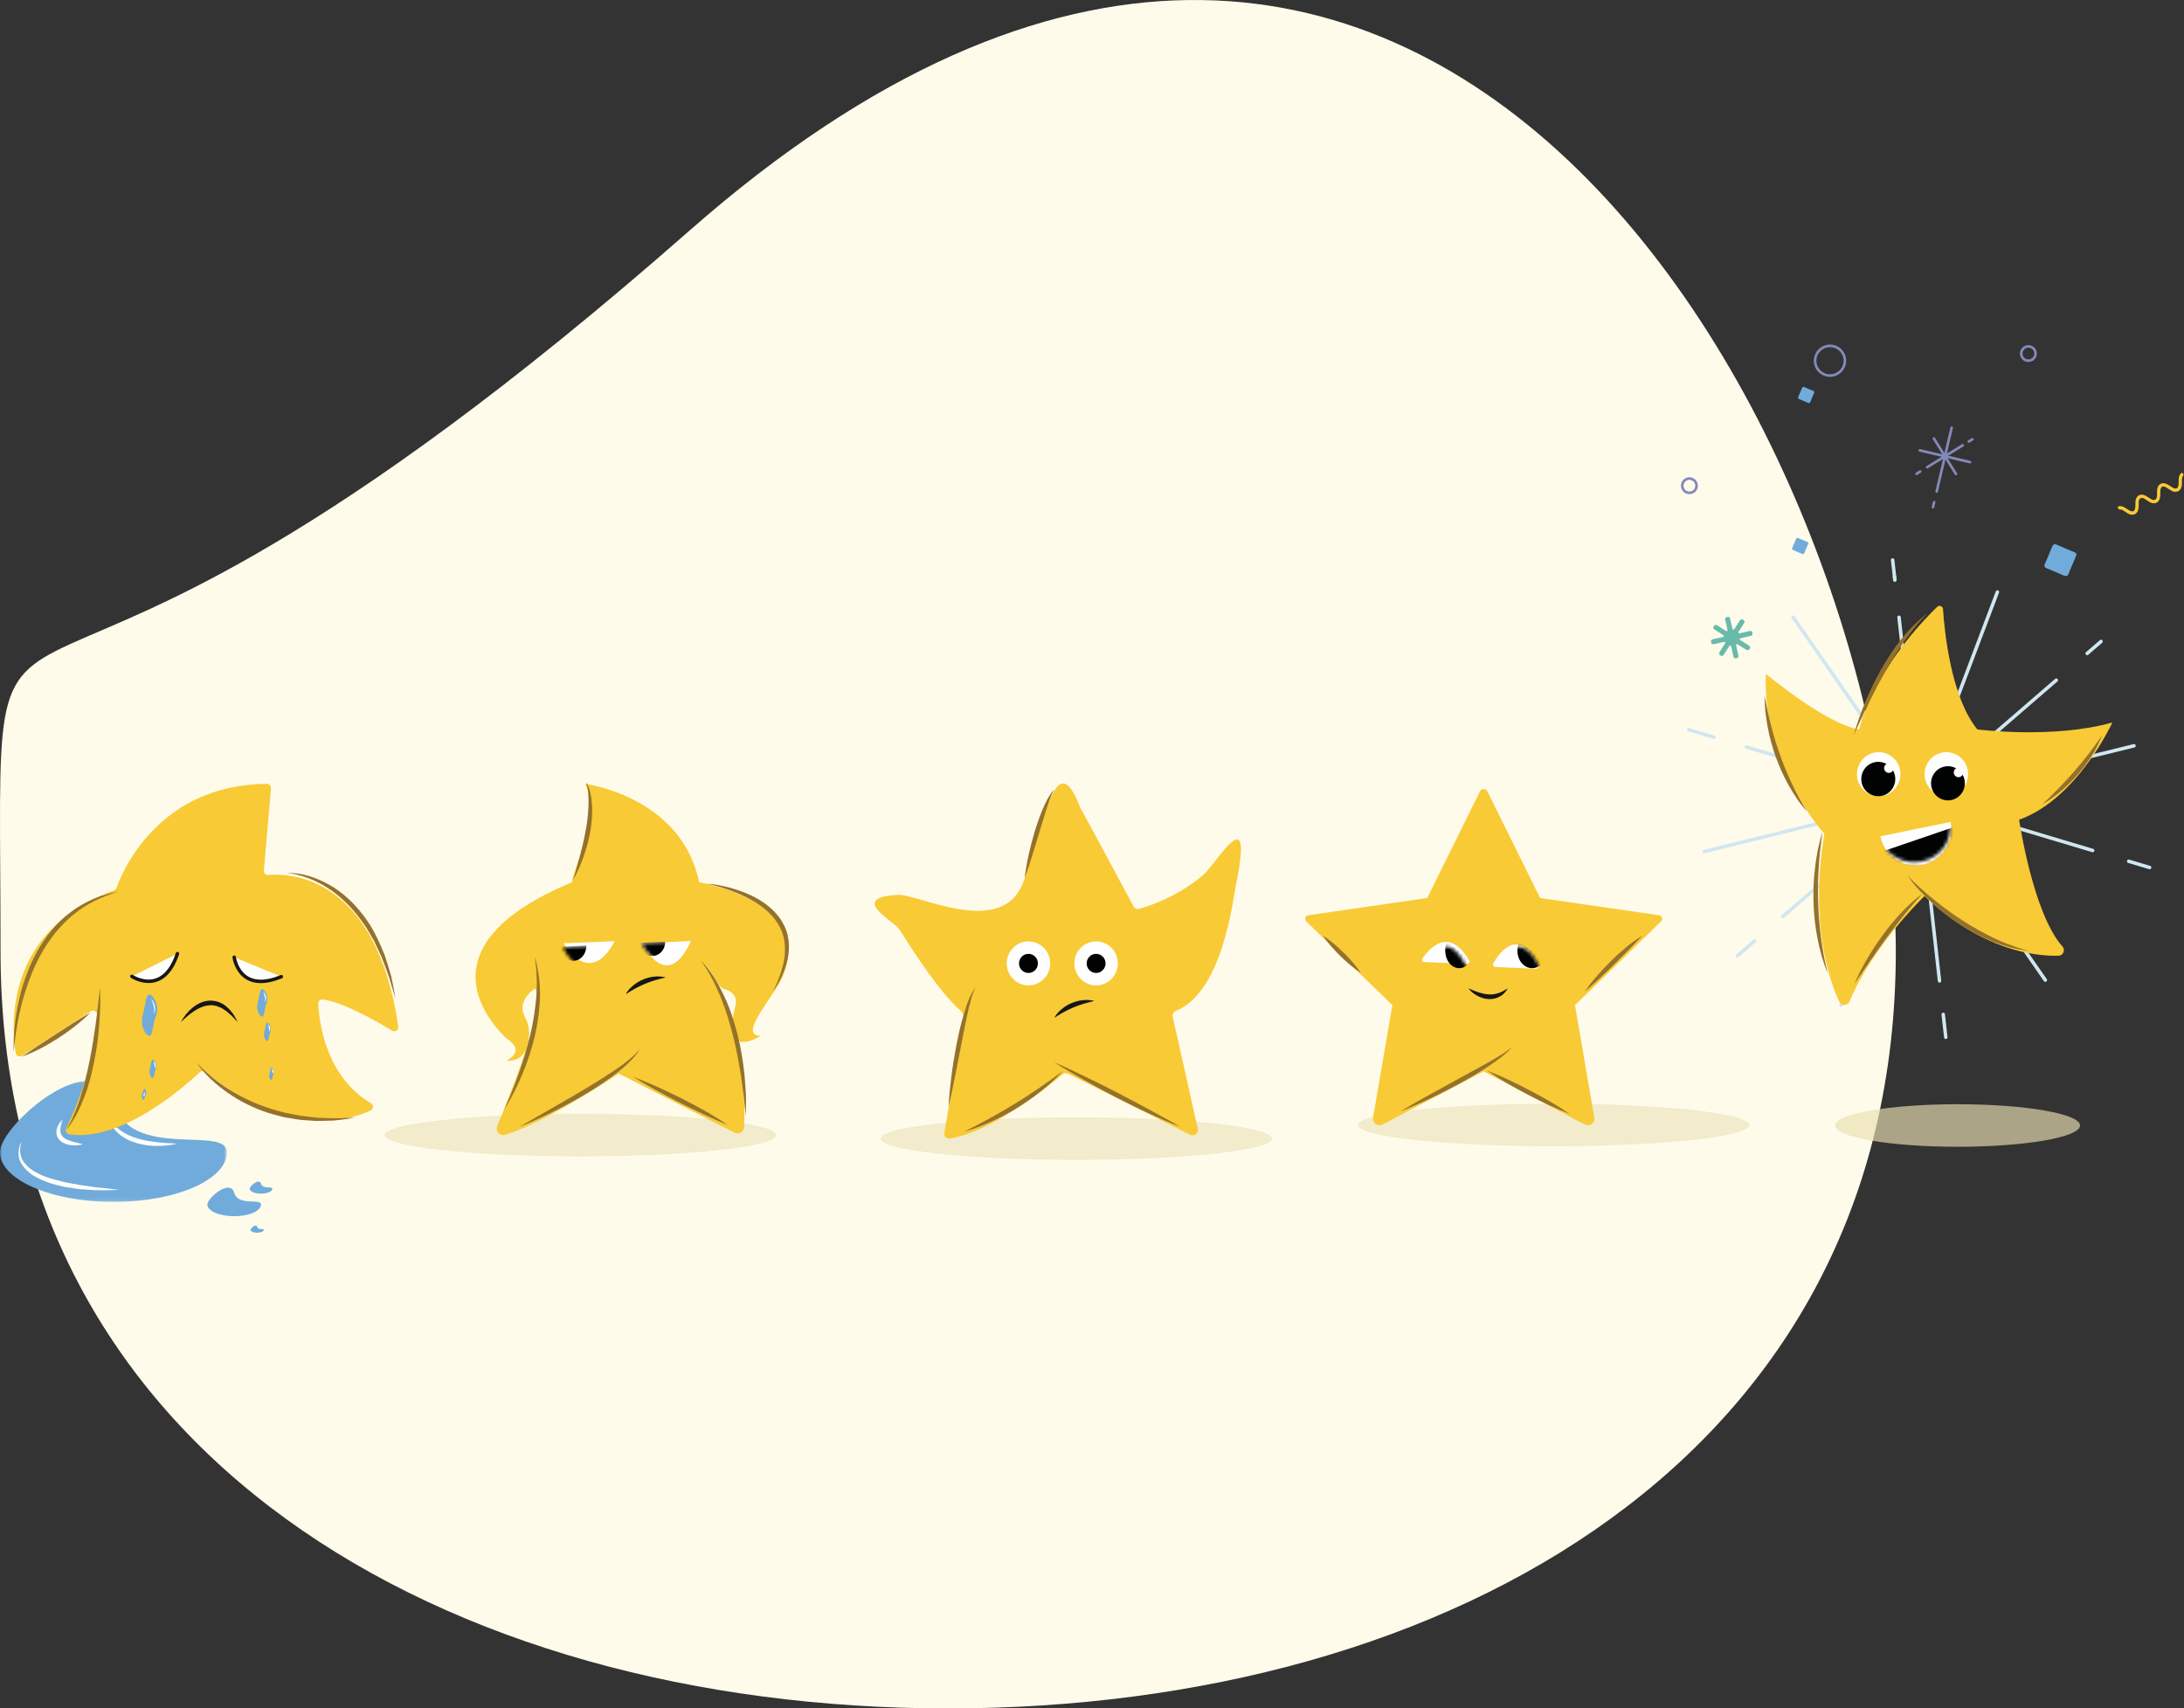 <?xml version="1.0" encoding="UTF-8"?>
<svg width="629px" height="492px" viewBox="0 0 629 492" version="1.1" xmlns="http://www.w3.org/2000/svg" xmlns:xlink="http://www.w3.org/1999/xlink">
    <rect x="0" y="0" width="629" height="492" fill="#333333" stroke="none"/>
    <!-- Generator: Sketch 63.1 (92452) - https://sketch.com -->
    <title>Group 2</title>
    <desc>Created with Sketch.</desc>
    <defs>
        <polygon id="path-1" points="0 0.064 65.341 0.064 65.341 34.894 0 34.894"></polygon>
        <path d="M0,0.709 C0,0.709 7.576,16.312 15.262,0.037 L15.262,0.037" id="path-3"></path>
        <path d="M0.704,1.573 C0.704,1.573 8.28,16.201 15.964,0.944 L15.964,0.944" id="path-5"></path>
        <path d="M0.904,6.237 C0.643,6.72 0.91,7.371 1.373,7.394 L1.373,7.394 L13.052,7.965 C13.514,7.987 13.826,7.358 13.591,6.858 L13.591,6.858 C11.392,2.181 9.22,0.605 7.29,0.605 L7.29,0.605 C4.327,0.603 1.937,4.325 0.904,6.237" id="path-7"></path>
        <path d="M0.395,6.237 C0.119,6.72 0.399,7.371 0.887,7.394 L0.887,7.394 L13.119,7.965 C13.604,7.987 13.931,7.358 13.684,6.858 L13.684,6.858 C11.381,2.181 9.105,0.605 7.084,0.605 L7.084,0.605 C3.98,0.603 1.476,4.325 0.395,6.237" id="path-9"></path>
        <path d="M0.089,4.321 C1.23,9.714 6.725,13.198 12.359,12.103 L12.359,12.103 C17.993,11.011 21.634,5.755 20.491,0.364 L20.491,0.364" id="path-11"></path>
    </defs>
    <g id="Page-1" stroke="none" stroke-width="1" fill="none" fill-rule="evenodd">
        <g id="V3_final" transform="translate(-90, -2565)">
            <g id="Group-2" transform="translate(90, 2565)">
                <path d="M273.076,492 C417.897,492 546,418.991 546,274.062 C546,129.134 410.109,-119.483 198.68,66.318 C-12.749,252.119 0.153,129.134 0.153,274.062 C0.153,418.991 128.255,492 273.076,492 Z" id="Oval-2" fill="#FFFBEB"></path>
                <g id="Group-245" transform="translate(0, 99)">
                    <g id="Group-118" transform="translate(0, 62)">
                        <path d="M223.541,165.889 C223.541,169.272 198.305,172.015 167.178,172.015 C136.049,172.015 110.814,169.272 110.814,165.889 C110.814,162.504 136.049,159.761 167.178,159.761 C198.305,159.761 223.541,162.504 223.541,165.889" id="Fill-1" fill="#ECE2BB" opacity="0.637"></path>
                        <path d="M366.368,166.899 C366.368,170.284 341.132,173.026 310.004,173.026 C278.876,173.026 253.641,170.284 253.641,166.899 C253.641,163.516 278.876,160.773 310.004,160.773 C341.132,160.773 366.368,163.516 366.368,166.899" id="Fill-3" fill="#ECE2BB" opacity="0.637"></path>
                        <path d="M503.808,162.972 C503.808,166.355 478.573,169.098 447.444,169.098 C416.316,169.098 391.081,166.355 391.081,162.972 C391.081,159.589 416.316,156.846 447.444,156.846 C478.573,156.846 503.808,159.589 503.808,162.972" id="Fill-5" fill="#ECE2BB" opacity="0.637"></path>
                        <path d="M563.791,169.252 C544.313,169.252 528.521,166.509 528.521,163.126 C528.521,159.743 544.313,157 563.791,157 C583.273,157 599.065,159.743 599.065,163.126 C599.065,166.509 583.273,169.252 563.791,169.252 Z" id="Fill-7" fill="#EADFB1" opacity="0.661"></path>
                        <path d="M557.681,70.857 C556.65,73.582 553.602,74.956 550.872,73.926 C548.144,72.897 546.767,69.854 547.798,67.129 C548.831,64.404 551.879,63.03 554.607,64.06 C557.337,65.089 558.714,68.132 557.681,70.857 Z" id="Stroke-9" stroke="#D0E7F1" stroke-linecap="round"></path>
                        <line x1="547.848" y1="81.917" x2="530.22" y2="128.492" id="Stroke-11" stroke="#D0E7F1" stroke-linecap="round"></line>
                        <line x1="575.261" y1="9.495" x2="557.764" y2="55.72" id="Stroke-13" stroke="#D0E7F1" stroke-linecap="round"></line>
                        <line x1="538.733" y1="72.439" x2="490.879" y2="84.211" id="Stroke-15" stroke="#D0E7F1" stroke-linecap="round"></line>
                        <line x1="614.601" y1="53.775" x2="566.744" y2="65.548" id="Stroke-17" stroke="#D0E7F1" stroke-linecap="round"></line>
                        <line x1="560.578" y1="80.269" x2="589.061" y2="121.249" id="Stroke-19" stroke="#D0E7F1" stroke-linecap="round"></line>
                        <line x1="516.418" y1="16.737" x2="544.846" y2="57.635" id="Stroke-21" stroke="#D0E7F1" stroke-linecap="round"></line>
                        <line x1="505.3" y1="109.997" x2="500.37" y2="114.258" id="Stroke-23" stroke="#D0E7F1" stroke-linecap="round"></line>
                        <line x1="537.366" y1="82.286" x2="513.46" y2="102.949" id="Stroke-25" stroke="#D0E7F1" stroke-linecap="round"></line>
                        <line x1="592.217" y1="34.876" x2="567.758" y2="56.017" id="Stroke-27" stroke="#D0E7F1" stroke-linecap="round"></line>
                        <line x1="605.109" y1="23.728" x2="601.107" y2="27.187" id="Stroke-29" stroke="#D0E7F1" stroke-linecap="round"></line>
                        <line x1="493.601" y1="51.313" x2="486.38" y2="49.154" id="Stroke-31" stroke="#D0E7F1" stroke-linecap="round"></line>
                        <line x1="533.928" y1="63.372" x2="503.009" y2="54.129" id="Stroke-33" stroke="#D0E7F1" stroke-linecap="round"></line>
                        <line x1="602.689" y1="83.929" x2="571.857" y2="74.711" id="Stroke-35" stroke="#D0E7F1" stroke-linecap="round"></line>
                        <line x1="619.1" y1="88.831" x2="613.068" y2="87.029" id="Stroke-37" stroke="#D0E7F1" stroke-linecap="round"></line>
                        <line x1="559.659" y1="131.133" x2="560.393" y2="137.724" id="Stroke-39" stroke="#D0E7F1" stroke-linecap="round"></line>
                        <line x1="555.024" y1="89.499" x2="558.585" y2="121.478" id="Stroke-41" stroke="#D0E7F1" stroke-linecap="round"></line>
                        <line x1="546.925" y1="16.764" x2="550.524" y2="49.093" id="Stroke-43" stroke="#D0E7F1" stroke-linecap="round"></line>
                        <line x1="545.618" y1="5.041" x2="545.723" y2="5.978" id="Stroke-45" stroke="#D0E7F1" stroke-linecap="round"></line>
                        <line x1="545.087" y1="0.261" x2="545.729" y2="6.02" id="Stroke-47" stroke="#D0E7F1" stroke-linecap="round"></line>
                        <g id="Group-51" transform="translate(0, 150.242)">
                            <mask id="mask-2" fill="white">
                                <use xlink:href="#path-1"></use>
                            </mask>
                            <g id="Clip-50"></g>
                            <path d="M65.341,20.57 C65.341,28.481 50.715,34.894 32.671,34.894 C14.628,34.894 -0,28.481 -0,20.57 C-0,12.66 27.699,-11.068 32.671,6.246 C37.536,23.194 65.341,12.66 65.341,20.57" id="Fill-49" fill="#70ABDC" mask="url(#mask-2)"></path>
                        </g>
                        <path d="M75.173,185.869 C75.173,187.738 71.715,189.253 67.451,189.253 C63.186,189.253 59.727,187.738 59.727,185.869 C59.727,183.998 66.275,178.39 67.451,182.483 C68.6,186.487 75.173,183.998 75.173,185.869" id="Fill-52" fill="#70ABDC"></path>
                        <path d="M78.427,181.329 C78.427,182.116 76.971,182.755 75.174,182.755 C73.375,182.755 71.918,182.116 71.918,181.329 C71.918,180.541 74.677,178.178 75.174,179.902 C75.658,181.589 78.427,180.541 78.427,181.329" id="Fill-54" fill="#70ABDC"></path>
                        <path d="M75.985,193.16 C75.985,193.623 75.127,194 74.068,194 C73.012,194 72.153,193.623 72.153,193.16 C72.153,192.696 73.777,191.305 74.068,192.321 C74.355,193.313 75.985,192.696 75.985,193.16" id="Fill-56" fill="#70ABDC"></path>
                        <path d="M31.259,160.339 C31.62,161.241 32.114,162.058 32.744,162.751 C33.333,163.474 34.05,164.074 34.789,164.617 C36.302,165.667 38.004,166.44 39.811,166.91 C40.685,167.231 41.633,167.326 42.541,167.559 C43.476,167.692 44.409,167.838 45.355,167.951 C46.303,168.009 47.253,168.141 48.212,168.194 C49.171,168.259 50.134,168.278 51.11,168.385 C50.159,168.586 49.193,168.698 48.224,168.858 C47.254,168.964 46.275,168.974 45.294,169.006 C44.311,169.016 43.331,168.889 42.346,168.828 C41.376,168.622 40.384,168.53 39.431,168.211 C37.514,167.682 35.652,166.775 34.13,165.441 C32.611,164.131 31.458,162.291 31.259,160.339" id="Fill-58" fill="#FEFEFE"></path>
                        <path d="M18.035,161.422 C17.678,162.438 17.414,163.441 17.372,164.375 C17.362,165.313 17.678,166.07 18.347,166.59 C18.64,166.898 19.096,167.06 19.494,167.292 C19.956,167.44 20.396,167.643 20.888,167.766 C21.858,168.05 22.877,168.227 23.927,168.546 C22.874,168.789 21.792,168.909 20.693,168.804 C20.141,168.798 19.595,168.596 19.041,168.492 C18.507,168.247 17.951,168.053 17.474,167.625 C17.218,167.448 17.019,167.199 16.835,166.928 C16.626,166.681 16.502,166.379 16.402,166.07 C16.2,165.457 16.212,164.819 16.324,164.241 C16.6,163.097 17.213,162.134 18.035,161.422" id="Fill-60" fill="#FEFEFE"></path>
                        <path d="M26.118,130.248 L6.346,143.047 C5.627,143.512 4.668,143.097 4.528,142.252 C3.328,134.984 0.963,106.995 32.831,95.419 C33.163,95.298 33.427,95.043 33.543,94.71 C34.943,90.727 45.208,64.979 76.85,64.736 C77.547,64.731 78.105,65.34 78.045,66.034 L75.994,89.708 C75.93,90.441 76.546,91.044 77.28,90.98 C83.485,90.445 108.314,91.103 114.71,134.612 C114.856,135.609 113.782,136.336 112.921,135.81 C108.653,133.209 98.959,127.638 93.001,126.827 C92.27,126.727 91.637,127.321 91.669,128.057 C91.875,132.781 93.557,148.875 106.828,156.713 C107.645,157.194 107.589,158.385 106.732,158.792 C101.023,161.496 83.27,167.078 59.126,147.713 C58.665,147.343 58,147.354 57.571,147.76 C53.679,151.432 35.156,168.002 19.968,165.664 C19.169,165.541 18.704,164.687 19.061,163.963 C21.143,159.729 27.187,146.277 27.953,131.318 C28.003,130.346 26.938,129.718 26.118,130.248" id="Fill-62" fill="#F8CA35"></path>
                        <g id="Group-67" transform="translate(37.664, 112.737)">
                            <path d="M0.32,7.447 C0.32,7.447 9.27,13.403 13.446,0.896" id="Fill-64" fill="#FEFEFE"></path>
                            <path d="M0.32,7.447 C0.32,7.447 9.27,13.403 13.446,0.896" id="Stroke-66" stroke="#171717" stroke-linecap="round"></path>
                        </g>
                        <g id="Group-71" transform="translate(67.415, 114.091)">
                            <path d="M0.036,0.581 C0.036,0.581 1.403,11.232 13.6,6.173" id="Fill-68" fill="#FEFEFE"></path>
                            <path d="M0.036,0.581 C0.036,0.581 1.403,11.232 13.6,6.173" id="Stroke-70" stroke="#171717" stroke-linecap="round"></path>
                        </g>
                        <path d="M52.12,133.354 C52.899,131.806 54.001,130.404 55.371,129.268 C56.728,128.134 58.451,127.26 60.351,127.162 C62.237,127.092 64.146,127.826 65.435,129.087 C66.147,129.643 66.631,130.411 67.207,131.067 C67.637,131.837 68.087,132.58 68.46,133.354 C67.828,132.746 67.281,132.099 66.698,131.492 L65.746,130.677 C65.428,130.411 65.149,130.102 64.782,129.918 C64.435,129.707 64.096,129.493 63.765,129.269 C63.408,129.099 63.034,128.98 62.674,128.831 C62.324,128.642 61.928,128.648 61.556,128.562 C61.182,128.457 60.798,128.489 60.414,128.514 C58.881,128.565 57.376,129.232 55.998,130.116 C54.632,131.026 53.324,132.116 52.12,133.354" id="Fill-72" fill="#171717"></path>
                        <path d="M44.97,131.365 C43.8,134.276 44.103,137.29 43.034,137.29 C41.966,137.29 40.28,134.441 41.099,131.365 C41.927,128.269 41.966,125.44 43.034,125.44 C44.103,125.44 46.024,128.74 44.97,131.365" id="Fill-74" fill="#70ABDC"></path>
                        <path d="M43.511,126.529 C44.055,127.123 44.391,127.88 44.59,128.663 C44.667,129.061 44.707,129.471 44.673,129.877 C44.643,130.285 44.511,130.678 44.331,131.031 C44.621,129.458 44.127,127.985 43.511,126.529" id="Fill-76" fill="#FEFEFE"></path>
                        <path d="M76.8,127.795 C76.019,129.74 76.221,131.754 75.507,131.754 C74.794,131.754 73.665,129.85 74.214,127.795 C74.767,125.726 74.794,123.836 75.507,123.836 C76.221,123.836 77.506,126.041 76.8,127.795" id="Fill-78" fill="#70ABDC"></path>
                        <path d="M75.825,124.564 C76.229,124.936 76.46,125.448 76.601,125.977 C76.649,126.247 76.676,126.526 76.644,126.801 C76.617,127.078 76.513,127.343 76.372,127.572 C76.487,126.503 76.17,125.584 75.825,124.564" id="Fill-80" fill="#FEFEFE"></path>
                        <path d="M77.848,136.166 C77.326,137.465 77.461,138.811 76.984,138.811 C76.508,138.811 75.755,137.54 76.121,136.166 C76.49,134.783 76.508,133.521 76.984,133.521 C77.461,133.521 78.32,134.995 77.848,136.166" id="Fill-82" fill="#70ABDC"></path>
                        <path d="M77.198,134.006 C77.508,134.232 77.67,134.581 77.771,134.938 C77.799,135.124 77.819,135.316 77.789,135.503 C77.762,135.692 77.678,135.871 77.564,136.016 C77.56,135.285 77.36,134.735 77.198,134.006" id="Fill-84" fill="#FEFEFE"></path>
                        <path d="M44.873,146.799 C44.351,148.099 44.487,149.444 44.009,149.444 C43.533,149.444 42.779,148.172 43.146,146.799 C43.514,145.416 43.533,144.154 44.009,144.154 C44.487,144.154 45.344,145.627 44.873,146.799" id="Fill-86" fill="#70ABDC"></path>
                        <path d="M44.221,144.64 C44.532,144.865 44.694,145.215 44.795,145.572 C44.824,145.758 44.843,145.949 44.814,146.136 C44.787,146.325 44.702,146.504 44.588,146.65 C44.585,145.919 44.386,145.368 44.221,144.64" id="Fill-88" fill="#FEFEFE"></path>
                        <path d="M41.988,154.226 C41.594,154.984 41.597,155.809 41.307,155.779 C41.018,155.752 40.636,154.935 40.94,154.124 C41.246,153.306 41.331,152.542 41.62,152.569 C41.909,152.598 42.343,153.542 41.988,154.226" id="Fill-90" fill="#70ABDC"></path>
                        <path d="M41.541,153.558 C41.723,153.745 41.745,153.987 41.731,154.223 C41.682,154.449 41.567,154.705 41.313,154.782 C41.389,154.313 41.382,154.032 41.541,153.558" id="Fill-92" fill="#FEFEFE"></path>
                        <path d="M78.742,148.242 C78.392,149.11 78.485,150.009 78.164,150.009 C77.847,150.009 77.344,149.16 77.588,148.242 C77.835,147.317 77.847,146.473 78.164,146.473 C78.485,146.473 79.056,147.459 78.742,148.242" id="Fill-94" fill="#70ABDC"></path>
                        <path d="M78.307,146.799 C78.555,146.926 78.67,147.166 78.745,147.41 C78.761,147.538 78.775,147.671 78.745,147.8 C78.72,147.931 78.647,148.052 78.552,148.142 C78.469,147.636 78.349,147.334 78.307,146.799" id="Fill-96" fill="#FEFEFE"></path>
                        <path d="M6.298,143.301 C9.543,141.043 12.82,138.939 16.093,136.808 C19.383,134.701 22.629,132.551 26.058,130.575 C23.285,133.399 20.127,135.789 16.83,137.944 C13.506,140.055 10.041,141.985 6.298,143.301" id="Fill-98" fill="#94722B"></path>
                        <path d="M28.792,123.4 C28.987,126.965 28.841,130.536 28.573,134.096 C28.312,137.658 27.83,141.205 27.135,144.718 C26.403,148.219 25.566,151.719 24.238,155.064 C22.938,158.402 21.348,161.681 19.06,164.443 C19.478,163.65 19.9,162.868 20.336,162.099 C20.759,161.324 21.06,160.482 21.425,159.681 C21.816,158.892 22.098,158.053 22.403,157.226 C22.707,156.397 23.025,155.578 23.251,154.722 C24.324,151.364 25.113,147.917 25.806,144.455 C26.525,140.996 27.035,137.492 27.541,133.985 C27.8,132.232 28.009,130.47 28.2,128.705 C28.436,126.943 28.602,125.174 28.792,123.4" id="Fill-100" fill="#94722B"></path>
                        <path d="M3.944,142.016 C3.776,137.028 4.37,132.022 5.444,127.127 C6.526,122.23 8.262,117.453 10.687,113.019 C13.176,108.636 16.405,104.578 20.501,101.577 C22.514,100.038 24.747,98.815 27.051,97.812 L28.808,97.122 L30.609,96.577 C31.795,96.169 33.051,96.01 34.264,95.738 C29.476,97.122 24.925,99.258 21.144,102.398 C17.333,105.49 14.267,109.405 11.871,113.677 C9.487,117.969 7.757,122.613 6.454,127.374 C5.802,129.758 5.283,132.181 4.88,134.627 C4.438,137.067 4.134,139.532 3.944,142.016" id="Fill-102" fill="#94722B"></path>
                        <path d="M56.503,144.851 C59.317,148.008 62.631,150.645 66.172,152.858 C69.732,155.04 73.508,156.871 77.481,158.149 C78.464,158.498 79.484,158.728 80.485,159.023 L81.992,159.44 L83.532,159.733 C84.558,159.929 85.579,160.153 86.609,160.327 C87.65,160.433 88.689,160.556 89.728,160.686 L91.291,160.877 L92.863,160.931 L96.015,161.04 C98.12,161.079 100.223,160.896 102.349,160.895 C100.26,161.2 98.153,161.518 96.035,161.702 L92.844,161.787 L91.243,161.825 L89.649,161.725 C88.583,161.661 87.515,161.591 86.45,161.503 C85.393,161.358 84.341,161.16 83.284,160.991 L81.702,160.716 L80.15,160.303 C79.12,160.01 78.069,159.786 77.055,159.436 C72.985,158.089 69.105,156.167 65.598,153.723 C63.833,152.517 62.196,151.138 60.627,149.698 C59.132,148.183 57.663,146.628 56.503,144.851" id="Fill-104" fill="#94722B"></path>
                        <path d="M6.298,167.722 C5.734,169.12 5.614,170.665 6.07,172.023 C6.427,173.424 7.47,174.502 8.531,175.42 C10.82,177.167 13.649,178.194 16.513,178.906 C17.232,179.091 17.941,179.302 18.666,179.466 L20.866,179.864 C21.599,179.998 22.327,180.163 23.067,180.276 C23.81,180.362 24.552,180.465 25.294,180.576 C26.779,180.792 28.263,181.026 29.765,181.129 C31.26,181.31 32.762,181.447 34.263,181.669 C31.245,181.783 28.209,181.89 25.183,181.612 C24.425,181.569 23.668,181.519 22.911,181.453 C22.155,181.369 21.403,181.235 20.649,181.128 L18.392,180.761 C17.645,180.602 16.903,180.396 16.161,180.213 C14.665,179.882 13.229,179.282 11.791,178.726 C11.091,178.392 10.42,177.984 9.736,177.616 C9.043,177.259 8.473,176.673 7.853,176.203 C6.755,175.091 5.695,173.788 5.427,172.181 C5.149,170.616 5.458,168.988 6.298,167.722" id="Fill-106" fill="#FEFEFE"></path>
                        <path d="M145.81,144.463 C145.81,144.463 151.643,141.94 146.154,138.241 C145.934,138.095 145.721,137.934 145.534,137.747 C140.399,132.661 121.424,111.076 164.717,93.09 C165.182,89.085 173.119,72.614 168.45,64.737 C168.45,64.737 196.227,68.214 201.361,93.09 C201.361,93.09 235.672,98.633 224.936,121.31 C221.201,127.992 212.799,137.302 219.101,137.302 C219.101,137.302 207.43,144.941 211.864,128.47 C211.864,128.47 212.837,125.09 208.924,123.955 C208.059,123.703 207.333,123.113 206.835,122.361 C205.774,120.755 203.405,116.667 203.405,116.667 C203.405,116.667 215.783,138.846 214.268,163.621 C214.184,164.978 212.784,165.823 211.593,165.215 L178.354,148.241 C178.255,148.19 178.138,148.196 178.048,148.258 C176.163,149.518 156.696,162.447 145.428,165.81 C143.937,166.255 142.615,164.722 143.222,163.259 C147.187,153.686 158.012,126.446 153.979,123.696 C153.979,123.696 148.681,127.18 151.118,131.758 C151.991,133.396 152.493,135.221 152.389,137.084 C152.199,140.464 150.971,144.837 145.81,144.463" id="Fill-108" fill="#F8CA35"></path>
                        <path d="M271.984,165.282 L277.476,132.393 C277.626,131.481 277.288,130.562 276.568,129.982 C274.036,127.944 267.777,120.774 259.394,107.218 C259.051,106.664 258.635,106.145 258.143,105.717 C254.592,102.626 245.944,97.461 258.401,96.717 C258.743,96.697 259.091,96.694 259.43,96.735 C267.656,97.687 291.887,110.147 295.724,89.414 C295.768,89.177 295.865,88.786 295.94,88.557 C301.661,71.269 304.723,55.056 311.026,71.39 C311.045,71.437 311.065,71.483 311.09,71.527 C314.325,77.387 324.141,95.692 326.484,100.062 C326.788,100.63 327.436,100.907 328.058,100.738 C330.98,99.938 339.394,97.205 346.939,90.625 C346.993,90.578 347.043,90.527 347.091,90.473 C352.84,83.86 360.433,71.099 356.126,93.053 C355.19,96.632 352.618,124.556 338.564,130.162 C337.923,130.418 337.59,131.131 337.742,131.802 L344.962,164.044 C345.245,165.306 343.953,166.342 342.779,165.795 L307.565,148.181 C307.062,147.929 306.466,147.997 306.042,148.363 C302.543,151.361 286.412,164.694 273.59,166.88 C272.646,167.041 271.828,166.223 271.984,165.282" id="Fill-110" fill="#F8CA35"></path>
                        <path d="M428.375,66.903 L443.556,97.612 L477.815,102.581 C478.667,102.706 479.007,103.751 478.39,104.35 L453.601,128.473 L459.16,160.835 C459.426,162.377 457.802,163.554 456.415,162.826 L427.304,147.547 L398.194,162.826 C396.805,163.554 395.182,162.377 395.447,160.835 L401.008,128.473 L376.219,104.35 C375.603,103.751 375.942,102.706 376.793,102.581 L411.051,97.612 L426.234,66.903 C426.671,66.017 427.938,66.017 428.375,66.903" id="Fill-112" fill="#F8CA35"></path>
                        <path d="M529.727,127.507 C526.727,121.098 521.194,104.951 525.415,79.067 C525.415,79.067 507.383,59.466 508.585,33.064 C508.585,33.064 525.817,47.465 535.433,49.065 C535.433,49.065 539.23,32.009 557.91,13.761 C558.511,13.173 559.535,13.568 559.591,14.405 C560.014,20.791 561.892,39.826 569.493,49.065 C569.493,49.065 591.533,51.866 608.362,47.064 C608.362,47.064 598.344,69.066 581.515,75.068 C581.515,75.068 585.472,102.061 593.984,111.554 C594.905,112.581 594.234,114.205 592.853,114.239 C585.959,114.406 570.763,112.655 554.267,97.068 C554.267,97.068 539.462,111.146 532.664,127.416 C532.125,128.705 530.319,128.773 529.727,127.507" id="Fill-114" fill="#F8CA35"></path>
                        <path d="M177.014,110.059 C169.629,123.836 162.348,110.628 162.348,110.628 L177.014,110.059 Z" id="Fill-116" fill="#FEFEFE"></path>
                    </g>
                    <g id="Group-121" transform="translate(162, 173)">
                        <mask id="mask-4" fill="white">
                            <use xlink:href="#path-3"></use>
                        </mask>
                        <g id="Clip-120"></g>
                        <path d="M6.848,0.324 C6.927,2.645 5.33,4.6 3.281,4.69 C1.231,4.78 -0.493,2.97 -0.572,0.648" id="Fill-119" fill="#010202" mask="url(#mask-4)"></path>
                    </g>
                    <path d="M199,172 C191.95,187.371 185,172.635 185,172.635 L199,172 Z" id="Fill-122" fill="#FEFEFE"></path>
                    <g id="Group-126" transform="translate(184, 171)">
                        <mask id="mask-6" fill="white">
                            <use xlink:href="#path-5"></use>
                        </mask>
                        <g id="Clip-125"></g>
                        <path d="M7.552,1.212 C7.631,3.389 6.034,5.222 3.986,5.306 C1.936,5.39 0.211,3.693 0.132,1.517" id="Fill-124" fill="#010202" mask="url(#mask-6)"></path>
                    </g>
                    <g id="Group-151" transform="translate(180, 117)">
                        <path d="M0.219,70.309 C0.744,69.321 1.517,68.495 2.372,67.792 C3.227,67.079 4.196,66.511 5.222,66.074 C6.253,65.658 7.333,65.341 8.439,65.25 C9.54,65.116 10.659,65.209 11.722,65.475 C10.655,65.78 9.633,65.983 8.641,66.3 C7.646,66.589 6.682,66.934 5.741,67.337 C3.841,68.116 2.065,69.131 0.219,70.309" id="Fill-127" fill="#171717"></path>
                        <path d="M123.669,77.087 C124.192,76.098 124.965,75.272 125.821,74.57 C126.675,73.857 127.644,73.289 128.67,72.852 C129.701,72.436 130.781,72.119 131.889,72.028 C132.988,71.894 134.107,71.987 135.17,72.253 C134.103,72.558 133.081,72.76 132.089,73.077 C131.096,73.367 130.13,73.712 129.189,74.115 C127.29,74.894 125.514,75.909 123.669,77.087" id="Fill-129" fill="#171717"></path>
                        <path d="M122.462,61.445 C122.462,64.941 119.658,67.777 116.201,67.777 C112.742,67.777 109.94,64.941 109.94,61.445 C109.94,57.947 112.742,55.113 116.201,55.113 C119.658,55.113 122.462,57.947 122.462,61.445" id="Fill-131" fill="#FEFEFE"></path>
                        <path d="M118.922,61.445 C118.922,62.964 117.704,64.197 116.201,64.197 C114.697,64.197 113.481,62.964 113.481,61.445 C113.481,59.925 114.697,58.693 116.201,58.693 C117.704,58.693 118.922,59.925 118.922,61.445" id="Fill-133" fill="#010202"></path>
                        <path d="M141.941,61.445 C141.941,64.941 139.139,67.777 135.68,67.777 C132.222,67.777 129.419,64.941 129.419,61.445 C129.419,57.947 132.222,55.113 135.68,55.113 C139.139,55.113 141.941,57.947 141.941,61.445" id="Fill-135" fill="#FEFEFE"></path>
                        <path d="M138.401,61.445 C138.401,62.964 137.183,64.197 135.68,64.197 C134.178,64.197 132.96,62.964 132.96,61.445 C132.96,59.925 134.178,58.693 135.68,58.693 C137.183,58.693 138.401,59.925 138.401,61.445" id="Fill-137" fill="#010202"></path>
                        <path d="M367.331,6.945 C367.331,10.441 364.528,13.277 361.07,13.277 C357.612,13.277 354.809,10.441 354.809,6.945 C354.809,3.449 357.612,0.613 361.07,0.613 C364.528,0.613 367.331,3.449 367.331,6.945" id="Fill-139" fill="#FEFEFE"></path>
                        <path d="M365.846,8.348 C365.846,11.082 363.656,13.299 360.952,13.299 C358.248,13.299 356.056,11.082 356.056,8.348 C356.056,5.614 358.248,3.397 360.952,3.397 C363.656,3.397 365.846,5.614 365.846,8.348" id="Fill-141" fill="#010202"></path>
                        <path d="M365.364,5.199 C365.364,5.962 364.754,6.579 363.999,6.579 C363.245,6.579 362.633,5.962 362.633,5.199 C362.633,4.436 363.245,3.818 363.999,3.818 C364.754,3.818 365.364,4.436 365.364,5.199" id="Fill-143" fill="#FEFEFE"></path>
                        <path d="M384.118,5.177 C384.118,5.939 383.506,6.558 382.752,6.558 C381.999,6.558 381.386,5.939 381.386,5.177 C381.386,4.414 381.999,3.796 382.752,3.796 C383.506,3.796 384.118,4.414 384.118,5.177" id="Fill-145" fill="#FEFEFE"></path>
                        <path d="M386.811,6.945 C386.811,10.441 384.008,13.277 380.55,13.277 C377.091,13.277 374.289,10.441 374.289,6.945 C374.289,3.449 377.091,0.613 380.55,0.613 C384.008,0.613 386.811,3.449 386.811,6.945" id="Fill-147" fill="#FEFEFE"></path>
                        <path d="M243.131,60.602 C237.201,50.458 231.456,57.371 229.643,60.071 C229.366,60.485 229.649,61.041 230.143,61.06 L242.558,61.549 C243.049,61.569 243.382,61.03 243.131,60.602" id="Fill-149" fill="#FEFEFE"></path>
                    </g>
                    <g id="Group-154" transform="translate(409, 173)">
                        <mask id="mask-8" fill="white">
                            <use xlink:href="#path-7"></use>
                        </mask>
                        <g id="Clip-153"></g>
                        <path d="M7.731,-0.669 C6.659,1.776 7.367,4.849 9.311,6.196 C11.256,7.542 13.7,6.652 14.771,4.208" id="Fill-152" fill="#010202" mask="url(#mask-8)"></path>
                    </g>
                    <path d="M442.919,178.946 C437.284,167.666 431.827,175.354 430.104,178.356 C429.839,178.817 430.109,179.435 430.579,179.456 L442.374,179.999 C442.84,180.022 443.157,179.423 442.919,178.946" id="Fill-155" fill="#FEFEFE"></path>
                    <g id="Group-159" transform="translate(430, 173)">
                        <mask id="mask-10" fill="white">
                            <use xlink:href="#path-9"></use>
                        </mask>
                        <g id="Clip-158"></g>
                        <path d="M7.544,-0.669 C6.423,1.776 7.164,4.849 9.201,6.196 C11.239,7.542 13.799,6.652 14.921,4.208" id="Fill-157" fill="#010202" mask="url(#mask-10)"></path>
                    </g>
                    <g id="Group-168" transform="translate(422, 121)">
                        <path d="M0.932,64.639 C2.898,65.507 4.786,66.239 6.702,66.361 C7.658,66.458 8.596,66.292 9.518,66.006 C10.465,65.742 11.305,65.178 12.259,64.639 C11.715,65.565 10.966,66.462 9.939,66.979 C8.948,67.535 7.763,67.808 6.622,67.718 C5.48,67.627 4.384,67.29 3.419,66.751 C2.455,66.216 1.578,65.526 0.932,64.639" id="Fill-160" fill="#171717"></path>
                        <path d="M143.884,5.576 C143.884,8.294 141.704,10.497 139.015,10.497 C136.326,10.497 134.147,8.294 134.147,5.576 C134.147,2.859 136.326,0.656 139.015,0.656 C141.704,0.656 143.884,2.859 143.884,5.576" id="Fill-162" fill="#010202"></path>
                        <path d="M143.404,2.447 C143.404,3.206 142.796,3.819 142.046,3.819 C141.297,3.819 140.687,3.206 140.687,2.447 C140.687,1.689 141.297,1.074 142.046,1.074 C142.796,1.074 143.404,1.689 143.404,2.447" id="Fill-164" fill="#FEFEFE"></path>
                        <path d="M139.765,16.701 C140.897,22.341 137.29,27.839 131.711,28.983 C126.13,30.127 120.689,26.482 119.557,20.842" id="Fill-166" fill="#FEFEFE"></path>
                    </g>
                    <g id="Group-171" transform="translate(541, 137)">
                        <mask id="mask-12" fill="white">
                            <use xlink:href="#path-11"></use>
                        </mask>
                        <g id="Clip-170"></g>
                        <path d="M22.981,1.746 C25.09,7.392 22.016,13.604 16.115,15.622 C10.214,17.641 3.72,14.7 1.61,9.054" id="Fill-169" fill="#010202" mask="url(#mask-12)"></path>
                    </g>
                    <g id="Group-244" transform="translate(82, 0)">
                        <path d="M420.588,86.191 C420.948,86.427 421.303,86.671 421.67,86.895 C422.069,87.136 422.189,87.415 421.904,87.831 C421.656,88.186 421.392,88.4 420.958,88.128 C420.188,87.645 419.421,87.162 418.645,86.687 C418.494,86.593 418.335,86.428 418.136,86.544 C417.925,86.671 418.023,86.885 418.059,87.059 C418.249,87.947 418.433,88.834 418.652,89.714 C418.77,90.18 418.659,90.426 418.165,90.528 C417.684,90.628 417.334,90.634 417.219,90.028 C417.039,89.092 416.821,88.161 416.595,87.235 C416.499,86.841 416.256,86.788 416.021,87.134 C415.513,87.885 415.027,88.651 414.532,89.413 C414.284,89.796 414.049,90.114 413.511,89.766 C412.95,89.403 413.049,89.037 413.36,88.578 C413.843,87.867 414.298,87.136 414.756,86.411 C414.852,86.258 415.008,86.073 414.806,85.916 C414.716,85.847 414.532,85.856 414.403,85.885 C413.56,86.063 412.72,86.254 411.878,86.442 C411.407,86.547 410.963,86.707 410.805,85.967 C410.662,85.301 410.954,85.139 411.51,85.038 C412.31,84.892 413.1,84.696 413.892,84.505 C414.104,84.452 414.426,84.486 414.449,84.173 C414.471,83.895 414.17,83.822 413.985,83.7 C413.346,83.276 412.694,82.877 412.055,82.453 C411.666,82.197 411.189,81.995 411.606,81.356 C411.986,80.773 412.35,80.933 412.794,81.229 C413.513,81.704 414.241,82.162 414.971,82.617 C415.119,82.708 415.303,82.886 415.464,82.672 C415.533,82.582 415.518,82.399 415.491,82.271 C415.311,81.431 415.116,80.595 414.925,79.757 C414.818,79.28 414.678,78.852 415.41,78.682 C416.097,78.523 416.23,78.847 416.335,79.384 C416.5,80.227 416.713,81.06 416.908,81.896 C416.951,82.076 416.966,82.293 417.203,82.327 C417.444,82.362 417.511,82.138 417.609,81.992 C418.078,81.273 418.541,80.549 418.998,79.822 C419.257,79.415 419.521,79.171 420.04,79.488 C420.549,79.798 420.498,80.139 420.228,80.557 C419.84,81.16 419.45,81.76 419.084,82.375 C418.921,82.649 418.515,82.951 418.703,83.228 C418.961,83.604 419.406,83.263 419.756,83.202 C420.461,83.081 421.158,82.9 421.856,82.73 C422.295,82.623 422.578,82.687 422.684,83.203 C422.786,83.694 422.764,84.031 422.176,84.15 C421.237,84.34 420.306,84.556 419.376,84.785 C419.013,84.874 418.878,85.09 419.251,85.353 C419.679,85.655 420.128,85.933 420.568,86.22 L420.588,86.191 Z" id="Fill-172" fill="#6ABAAB"></path>
                        <path d="M544.394,42.634 C543.928,42.631 543.484,42.391 543.051,42.127 C542.621,41.862 542.214,41.559 541.767,41.327 C540.869,40.86 540.311,41.173 540.202,42.187 C540.169,42.499 540.184,42.816 540.184,43.132 C540.185,43.573 540.162,44.011 540.06,44.445 C539.759,45.691 538.736,46.235 537.529,45.785 C537.081,45.616 536.702,45.329 536.299,45.085 C535.743,44.751 535.209,44.154 534.502,44.507 C533.781,44.869 533.973,45.648 533.961,46.292 C533.95,46.797 533.935,47.301 533.819,47.793 C533.545,48.939 532.55,49.49 531.425,49.127 C530.908,48.958 530.475,48.636 530.025,48.346 C529.548,48.041 529.099,47.666 528.479,47.709 C528.202,47.728 528.099,47.527 527.995,47.333 C527.846,47.054 527.882,46.851 528.24,46.792 C528.755,46.706 529.251,46.777 529.705,47.035 C530.09,47.253 530.451,47.506 530.831,47.733 C531.1,47.895 531.367,48.075 531.658,48.188 C532.28,48.429 532.702,48.207 532.885,47.569 C532.989,47.203 533.01,46.826 533.01,46.447 C533.01,46.037 532.993,45.623 533.045,45.219 C533.236,43.729 534.447,43.055 535.809,43.691 C536.264,43.902 536.671,44.213 537.104,44.471 C537.587,44.757 538.066,45.201 538.667,44.888 C539.26,44.579 539.198,43.938 539.229,43.377 C539.25,42.937 539.215,42.492 539.259,42.055 C539.426,40.406 540.701,39.702 542.175,40.458 C542.706,40.731 543.184,41.104 543.705,41.401 C544.727,41.982 545.344,41.665 545.441,40.504 C545.484,40.004 545.449,39.497 545.471,38.994 C545.493,38.45 545.606,37.929 545.961,37.494 C546.093,37.329 546.25,37.07 546.478,37.18 C546.735,37.304 546.961,37.68 546.815,37.885 C546.196,38.748 546.491,39.715 546.392,40.636 C546.249,41.961 545.564,42.677 544.394,42.634" id="Fill-174" fill="#F8CA35"></path>
                        <path d="M516.006,60.82 C515.95,60.97 515.871,61.215 515.771,61.453 C515.117,63.002 514.415,64.535 513.818,66.107 C513.51,66.919 513.096,67.057 512.347,66.728 C510.744,66.022 509.136,65.33 507.511,64.679 C506.832,64.407 506.615,64.091 506.942,63.371 C507.66,61.778 508.323,60.161 508.978,58.539 C509.268,57.823 509.609,57.521 510.427,57.897 C512.019,58.628 513.656,59.26 515.264,59.949 C515.606,60.096 516.032,60.204 516.006,60.82" id="Fill-176" fill="#70ABDC"></path>
                        <path d="M440.529,13.983 C440.501,14.06 440.46,14.184 440.409,14.305 C440.076,15.094 439.717,15.875 439.414,16.678 C439.257,17.09 439.045,17.16 438.664,16.993 C437.849,16.633 437.029,16.281 436.2,15.949 C435.854,15.81 435.744,15.65 435.909,15.282 C436.276,14.471 436.613,13.646 436.947,12.82 C437.095,12.456 437.269,12.301 437.686,12.494 C438.497,12.866 439.33,13.188 440.152,13.539 C440.326,13.615 440.543,13.669 440.529,13.983" id="Fill-178" fill="#70ABDC"></path>
                        <path d="M438.816,57.466 C438.788,57.543 438.747,57.667 438.697,57.788 C438.364,58.578 438.006,59.358 437.703,60.161 C437.546,60.574 437.333,60.644 436.953,60.477 C436.136,60.116 435.316,59.764 434.488,59.433 C434.143,59.294 434.032,59.133 434.198,58.765 C434.563,57.954 434.902,57.129 435.236,56.304 C435.383,55.939 435.558,55.784 435.973,55.977 C436.785,56.349 437.619,56.672 438.439,57.022 C438.613,57.098 438.83,57.152 438.816,57.466" id="Fill-180" fill="#70ABDC"></path>
                        <path d="M449.338,4.879 C449.338,7.24 447.418,9.154 445.048,9.154 C442.679,9.154 440.759,7.24 440.759,4.879 C440.759,2.518 442.679,0.604 445.048,0.604 C447.418,0.604 449.338,2.518 449.338,4.879 Z" id="Stroke-182" stroke="#8389B9" stroke-width="0.75"></path>
                        <path d="M504.253,2.817 C504.253,3.957 503.326,4.879 502.186,4.879 C501.042,4.879 500.115,3.957 500.115,2.817 C500.115,1.679 501.042,0.755 502.186,0.755 C503.326,0.755 504.253,1.679 504.253,2.817 Z" id="Stroke-184" stroke="#8389B9" stroke-width="0.75"></path>
                        <path d="M406.622,40.878 C406.622,42.018 405.695,42.94 404.554,42.94 C403.411,42.94 402.484,42.018 402.484,40.878 C402.484,39.74 403.411,38.816 404.554,38.816 C405.695,38.816 406.622,39.74 406.622,40.878 Z" id="Stroke-186" stroke="#8389B9" stroke-width="0.75"></path>
                        <line x1="480.089" y1="24.161" x2="475.761" y2="42.555" id="Stroke-188" stroke="#8389B9" stroke-width="0.75" stroke-linecap="round"></line>
                        <line x1="485.384" y1="34.086" x2="470.92" y2="30.703" id="Stroke-190" stroke="#8389B9" stroke-width="0.75" stroke-linecap="round"></line>
                        <line x1="483.268" y1="29.233" x2="473.035" y2="35.555" id="Stroke-192" stroke="#8389B9" stroke-width="0.75" stroke-linecap="round"></line>
                        <line x1="481.324" y1="37.494" x2="474.981" y2="27.295" id="Stroke-194" stroke="#8389B9" stroke-width="0.75" stroke-linecap="round"></line>
                        <line x1="471.018" y1="36.803" x2="469.969" y2="37.45" id="Stroke-196" stroke="#8389B9" stroke-width="0.75" stroke-linecap="round"></line>
                        <line x1="486.064" y1="27.505" x2="485.015" y2="28.154" id="Stroke-198" stroke="#8389B9" stroke-width="0.75" stroke-linecap="round"></line>
                        <line x1="475.039" y1="45.621" x2="474.699" y2="47.066" id="Stroke-200" stroke="#8389B9" stroke-width="0.75" stroke-linecap="round"></line>
                        <path d="M67.678,225.479 C70.666,223.722 73.68,222.034 76.672,220.316 C79.657,218.582 82.656,216.884 85.617,215.122 C88.58,213.371 91.496,211.549 94.373,209.669 L96.493,208.21 C97.193,207.712 97.853,207.169 98.541,206.653 C99.246,206.157 99.848,205.554 100.514,205.002 C101.166,204.441 101.686,203.762 102.305,203.145 C100.472,206.119 97.707,208.392 94.979,210.512 C92.208,212.617 89.278,214.492 86.308,216.281 C83.31,218.026 80.276,219.704 77.162,221.227 C74.055,222.76 70.912,224.221 67.678,225.479" id="Fill-202" fill="#94722B"></path>
                        <path d="M63.228,220.463 C64.016,218.725 64.798,216.993 65.479,215.215 C66.208,213.465 66.885,211.691 67.503,209.901 C68.743,206.322 69.855,202.707 70.725,199.035 C71.591,195.361 72.146,191.633 72.481,187.876 C72.552,185.998 72.688,184.107 72.535,182.222 C72.583,180.318 72.192,178.465 72.031,176.554 C73.1,180.221 73.56,184.073 73.521,187.922 C73.427,191.767 72.894,195.595 72.043,199.342 C71.124,203.071 69.958,206.737 68.471,210.27 C66.989,213.801 65.31,217.255 63.228,220.463" id="Fill-204" fill="#94722B"></path>
                        <path d="M86.826,126.188 C88.025,128.338 88.417,130.866 88.527,133.308 C88.633,135.772 88.407,138.241 87.96,140.651 C87.762,141.865 87.436,143.046 87.154,144.239 C86.815,145.413 86.456,146.583 86.062,147.738 C85.628,148.881 85.188,150.019 84.712,151.14 C84.171,152.238 83.675,153.349 83.1,154.424 L85.052,147.43 C85.628,145.092 86.233,142.77 86.628,140.412 C87.092,138.065 87.366,135.692 87.474,133.312 C87.537,130.939 87.529,128.519 86.826,126.188" id="Fill-206" fill="#94722B"></path>
                        <path d="M121.69,155.491 C125.495,155.804 129.252,156.742 132.821,158.2 C136.371,159.662 139.784,161.803 142.237,164.934 C143.432,166.505 144.37,168.311 144.833,170.245 C145.282,172.182 145.333,174.182 145.042,176.109 C144.419,179.97 142.752,183.515 140.591,186.639 L141.785,184.058 C142.116,183.172 142.498,182.31 142.78,181.414 C143.375,179.639 143.861,177.826 144.009,175.985 C144.134,174.152 144.075,172.313 143.592,170.565 C143.136,168.813 142.279,167.185 141.164,165.754 C138.94,162.858 135.745,160.78 132.397,159.142 C130.712,158.321 128.953,157.634 127.162,157.042 C125.378,156.412 123.546,155.92 121.69,155.491" id="Fill-208" fill="#94722B"></path>
                        <path d="M119.748,177.57 C122.618,180.359 124.648,183.897 126.396,187.479 C128.132,191.089 129.367,194.915 130.373,198.777 C131.388,202.644 131.993,206.597 132.427,210.556 C132.603,212.54 132.709,214.528 132.848,216.509 C132.84,218.501 132.878,220.487 132.829,222.471 C132.572,220.498 132.402,218.526 132.185,216.559 C131.915,214.599 131.694,212.636 131.395,210.687 C130.721,206.8 130.091,202.907 129.062,199.109 C128.104,195.298 126.93,191.537 125.448,187.894 C124.685,186.084 123.882,184.285 122.925,182.564 C122.023,180.811 120.978,179.13 119.748,177.57" id="Fill-210" fill="#94722B"></path>
                        <path d="M0.585,152.373 C4.918,152.289 9.201,153.728 12.98,155.884 C16.791,158.047 19.999,161.148 22.636,164.605 C25.347,168.045 27.172,172.039 28.786,176.038 C29.467,178.088 30.09,180.158 30.696,182.221 C31.102,184.34 31.55,186.442 31.91,188.554 C31.248,186.504 30.674,184.446 30.058,182.404 C29.329,180.399 28.604,178.393 27.819,176.421 C27.353,175.465 26.895,174.507 26.454,173.544 L25.785,172.102 C25.55,171.628 25.253,171.187 24.992,170.727 L23.401,167.985 C22.811,167.111 22.167,166.273 21.555,165.414 C19.027,162.05 15.987,159.059 12.44,156.764 C11.542,156.213 10.662,155.617 9.693,155.185 C9.218,154.956 8.75,154.704 8.266,154.489 L6.785,153.908 C4.804,153.143 2.727,152.594 0.585,152.373" id="Fill-212" fill="#94722B"></path>
                        <path d="M224.06,209.465 C222.181,211.546 220.089,213.433 217.888,215.169 C215.694,216.921 213.383,218.526 210.993,220.002 C208.594,221.464 206.13,222.825 203.565,223.976 C201.027,225.182 198.367,226.118 195.682,226.918 C198.175,225.627 200.661,224.385 203.09,223.036 C205.528,221.708 207.927,220.317 210.282,218.855 C212.654,217.42 214.965,215.888 217.263,214.328 C219.547,212.751 221.831,211.159 224.06,209.465" id="Fill-214" fill="#94722B"></path>
                        <path d="M221.607,206.913 C224.746,208.26 227.819,209.73 230.884,211.213 C233.957,212.683 236.983,214.242 240.014,215.788 C243.03,217.362 246.048,218.934 249.032,220.572 L257.994,225.473 C254.764,224.349 251.657,222.924 248.562,221.497 C245.463,220.075 242.425,218.532 239.392,216.985 C236.374,215.406 233.363,213.816 230.403,212.127 C227.438,210.453 224.485,208.751 221.607,206.913" id="Fill-216" fill="#94722B"></path>
                        <path d="M191.191,219.738 C191.325,216.776 191.643,213.834 192.015,210.901 C192.377,207.964 192.861,205.046 193.413,202.139 C193.992,199.237 194.605,196.336 195.458,193.488 C196.343,190.683 197.14,187.705 199.004,185.345 C198.662,186.015 198.325,186.645 198.117,187.358 C197.854,188.039 197.676,188.753 197.493,189.464 C197.092,190.87 196.758,192.303 196.467,193.743 C195.861,196.616 195.287,199.501 194.741,202.394 L193.038,211.068 C192.454,213.96 191.877,216.853 191.191,219.738" id="Fill-218" fill="#94722B"></path>
                        <path d="M100.33,211.105 C105.145,212.891 109.771,215.062 114.34,217.346 C118.883,219.675 123.402,222.085 127.619,225.019 C122.894,223.024 118.287,220.843 113.729,218.548 C109.183,216.228 104.672,213.841 100.33,211.105" id="Fill-220" fill="#94722B"></path>
                        <path d="M213.115,153.897 C213.628,149.397 214.666,145 215.931,140.666 C216.596,138.508 217.32,136.364 218.195,134.27 C219.072,132.192 220.08,130.1 221.547,128.356 C220.531,130.377 219.893,132.514 219.186,134.633 L217.226,141.053 C215.929,145.341 214.663,149.643 213.115,153.897" id="Fill-222" fill="#94722B"></path>
                        <path d="M321.328,221.063 C323.989,219.451 326.7,217.942 329.405,216.427 L337.544,211.951 L345.679,207.492 C347.026,206.738 348.379,205.984 349.679,205.157 C351.03,204.394 352.283,203.516 353.499,202.542 C351.451,204.909 348.793,206.647 346.221,208.379 C343.624,210.103 340.909,211.624 338.192,213.134 C335.456,214.608 332.694,216.033 329.878,217.346 C327.069,218.671 324.236,219.949 321.328,221.063" id="Fill-224" fill="#94722B"></path>
                        <path d="M346.275,209.317 C350.485,210.923 354.504,212.891 358.477,214.949 C362.429,217.042 366.333,219.226 370.046,221.772 C365.835,220.17 361.816,218.201 357.846,216.143 C353.895,214.047 349.99,211.863 346.275,209.317" id="Fill-226" fill="#94722B"></path>
                        <path d="M299.02,170.46 C301.211,171.867 303.111,173.568 304.943,175.337 C306.745,177.137 308.478,179.007 309.917,181.175 C307.725,179.769 305.824,178.069 303.994,176.298 C302.193,174.496 300.461,172.624 299.02,170.46" id="Fill-228" fill="#94722B"></path>
                        <path d="M374.442,186.547 C376.645,183.343 379.242,180.475 381.971,177.743 C384.737,175.053 387.664,172.478 390.998,170.46 C388.35,173.299 385.65,175.995 382.924,178.701 C380.178,181.385 377.428,184.061 374.442,186.547" id="Fill-230" fill="#94722B"></path>
                        <path d="M444.364,181.175 C443.65,179.602 443.142,177.948 442.627,176.299 C442.175,174.632 441.77,172.95 441.443,171.253 C440.784,167.857 440.397,164.404 440.296,160.943 C440.227,157.487 440.294,154.014 440.777,150.586 C440.958,148.867 441.295,147.17 441.597,145.472 C441.954,143.783 442.409,142.116 442.867,140.46 C442.457,143.883 441.982,147.268 441.812,150.682 C441.578,154.086 441.551,157.497 441.648,160.9 C441.713,164.309 442.06,167.701 442.466,171.087 C442.909,174.471 443.512,177.84 444.364,181.175" id="Fill-232" fill="#94722B"></path>
                        <path d="M451.895,112.766 C452.762,109.413 453.965,106.158 455.293,102.958 C456.615,99.753 458.163,96.64 459.857,93.607 C461.605,90.605 463.5,87.677 465.676,84.955 C467.88,82.26 470.303,79.726 473.075,77.638 C471.924,78.941 470.682,80.126 469.647,81.509 C468.505,82.789 467.532,84.21 466.506,85.578 C464.562,88.402 462.732,91.295 461.033,94.273 C459.332,97.25 457.773,100.308 456.236,103.383 C455.466,104.92 454.734,106.478 454.028,108.048 C453.275,109.6 452.6,111.185 451.895,112.766" id="Fill-234" fill="#94722B"></path>
                        <path d="M438.439,134.7 C436.38,132.484 434.713,129.932 433.224,127.302 C431.734,124.667 430.478,121.897 429.452,119.047 C428.469,116.185 427.585,113.277 427.086,110.289 C426.782,108.81 426.621,107.304 426.421,105.81 C426.285,104.308 426.221,102.798 426.178,101.297 C426.791,104.25 427.317,107.187 428.102,110.065 C428.831,112.954 429.731,115.791 430.726,118.591 C431.7,121.4 432.896,124.125 434.144,126.829 C435.422,129.52 436.831,132.155 438.439,134.7" id="Fill-236" fill="#94722B"></path>
                        <path d="M452.116,184.272 C454.264,179.257 457.129,174.584 460.331,170.167 C461.95,167.971 463.691,165.859 465.554,163.859 C467.417,161.858 469.463,160.023 471.643,158.385 C469.816,160.414 468.059,162.46 466.351,164.549 C464.673,166.664 463.003,168.779 461.421,170.964 C458.22,175.309 455.193,179.776 452.116,184.272" id="Fill-238" fill="#94722B"></path>
                        <path d="M467.406,153.101 C468.543,154.422 469.803,155.611 471.095,156.767 C472.376,157.931 473.685,159.063 475.038,160.139 C477.744,162.288 480.502,164.369 483.42,166.207 C486.317,168.076 489.333,169.743 492.44,171.249 C494.02,171.931 495.584,172.677 497.23,173.214 C498.831,173.899 500.519,174.287 502.18,174.848 C500.46,174.587 498.718,174.322 497.031,173.844 C495.321,173.428 493.687,172.782 492.024,172.201 C488.759,170.893 485.651,169.217 482.686,167.339 C479.732,165.437 476.943,163.288 474.361,160.921 C471.8,158.547 469.288,156.056 467.406,153.101" id="Fill-240" fill="#94722B"></path>
                        <path d="M506.204,132.635 C507.824,131.115 509.373,129.553 510.912,127.993 C512.439,126.42 513.933,124.823 515.362,123.171 C516.818,121.542 518.188,119.842 519.523,118.109 C520.874,116.385 522.112,114.581 523.401,112.767 C522.58,114.822 521.621,116.852 520.389,118.711 C519.207,120.601 517.848,122.379 516.381,124.057 C513.43,127.39 510.07,130.41 506.204,132.635" id="Fill-242" fill="#94722B"></path>
                    </g>
                </g>
            </g>
        </g>
    </g>
</svg>